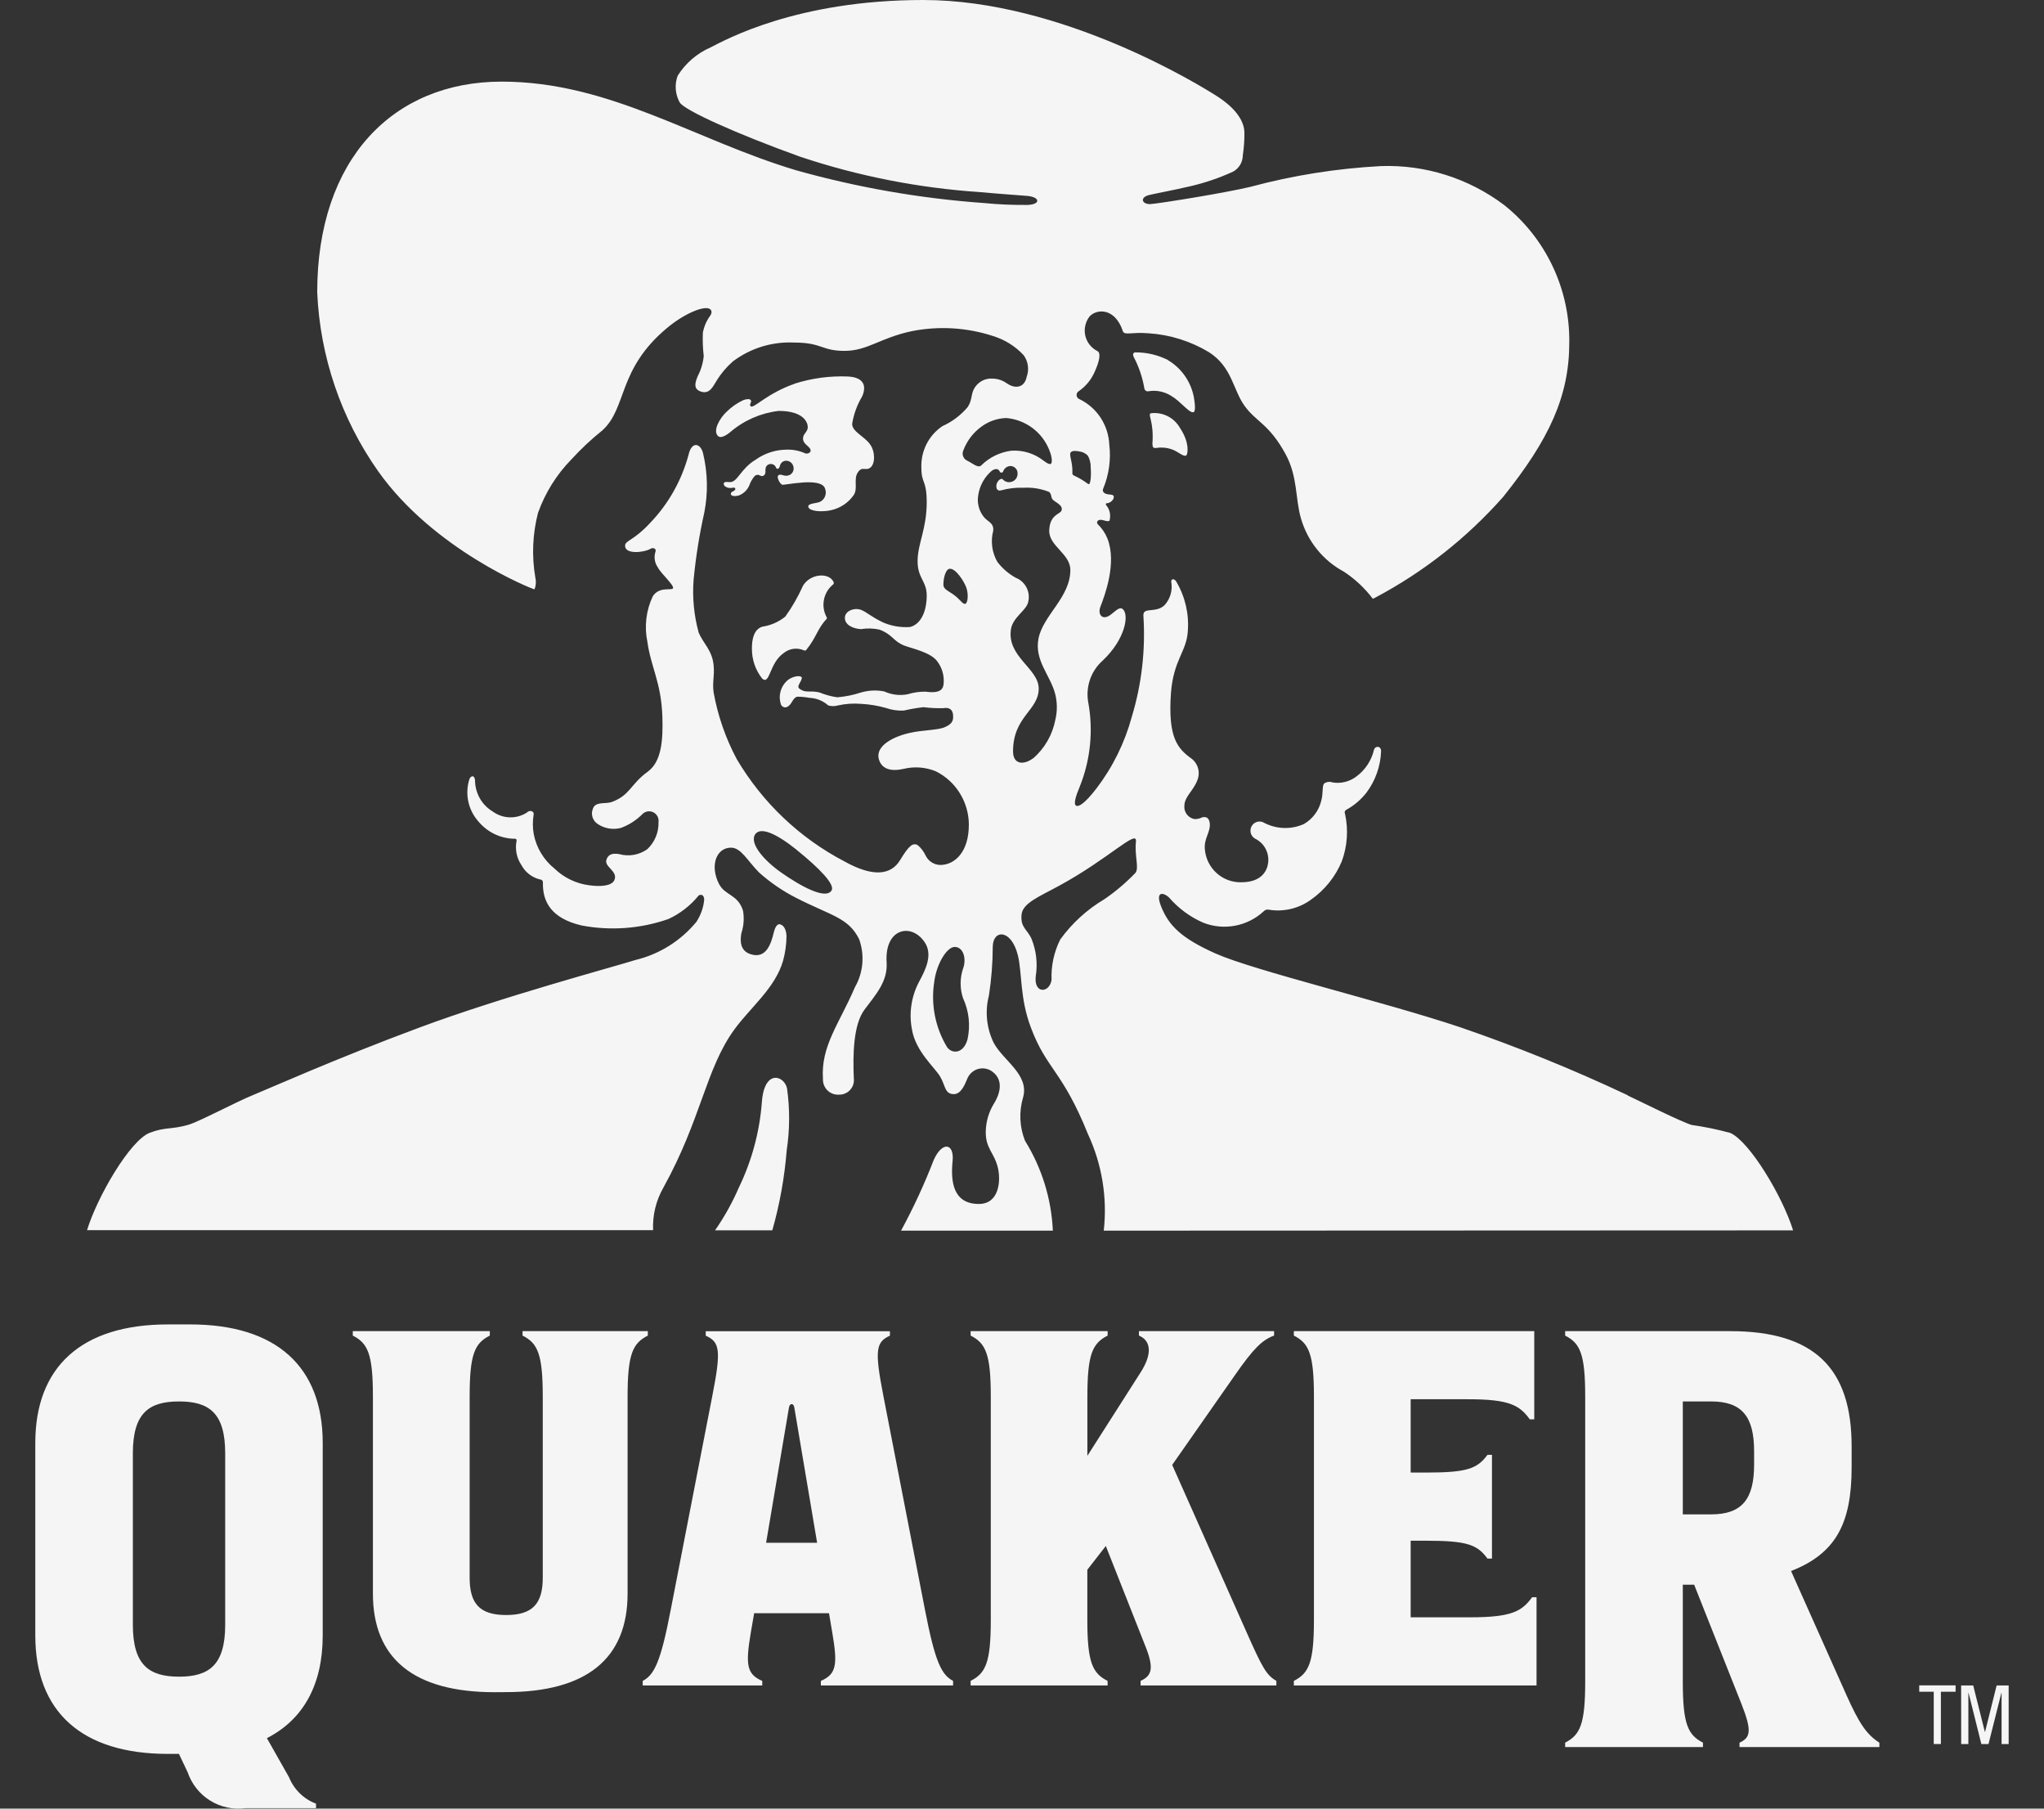 <svg width="52" height="46" viewBox="0 0 52 46" fill="none" xmlns="http://www.w3.org/2000/svg">
<rect x="0" y="0" width="52" height="46" fill="#333333" stroke="none"/>
<path d="M46.971 43.105L45.565 39.957C46.697 39.514 47.106 38.757 47.106 37.319V36.783C47.106 34.808 46.166 33.856 44.014 33.856H39.818V33.969C40.199 34.164 40.328 34.434 40.328 35.52V42.769C40.328 43.856 40.199 44.125 39.818 44.322V44.434H43.324V44.322C42.942 44.125 42.811 43.856 42.811 42.769V40.305H43.1L44.304 43.339C44.571 44.016 44.539 44.193 44.254 44.323V44.435H47.812V44.323C47.496 44.118 47.31 43.862 46.971 43.106M42.811 35.644H43.532C44.313 35.644 44.625 36.026 44.625 36.91V37.249C44.625 38.133 44.313 38.516 43.532 38.516H42.811V35.644ZM28.179 42.867H24.693V42.751C25.076 42.557 25.206 42.286 25.206 41.2V35.52C25.206 34.434 25.076 34.163 24.693 33.969V33.856H28.179V33.969C27.796 34.164 27.663 34.434 27.663 35.52V37.027L29.02 34.901C29.316 34.438 29.287 34.1 28.975 33.969V33.856H32.413V33.969C32.115 34.078 31.895 34.288 31.415 34.978L29.821 37.258L31.705 41.495C32.119 42.428 32.217 42.602 32.471 42.751V42.867H29.017V42.751C29.299 42.624 29.367 42.439 29.14 41.871L28.132 39.32L27.662 39.925V41.2C27.662 42.286 27.794 42.557 28.177 42.751L28.179 42.867ZM38.976 40.624H39.09V42.867H32.916V42.751C33.298 42.557 33.427 42.286 33.427 41.2V35.52C33.427 34.434 33.298 34.163 32.916 33.969V33.856H39.032V36.099H38.918C38.659 35.741 38.402 35.588 37.345 35.588H35.888V37.453H36.27C37.328 37.453 37.581 37.355 37.842 37.002H37.956V39.641H37.842C37.581 39.285 37.327 39.186 36.27 39.186H35.888V41.134H37.403C38.461 41.134 38.716 40.981 38.976 40.625M12.585 43.039C10.537 43.039 9.487 42.192 9.487 40.531V35.52C9.487 34.434 9.357 34.163 8.975 33.969V33.856H12.461V33.969C12.078 34.164 11.948 34.434 11.948 35.52V40.126C11.948 40.785 12.202 41.076 12.877 41.076C13.552 41.076 13.808 40.785 13.808 40.126V35.52C13.808 34.434 13.678 34.163 13.294 33.969V33.856H16.481V33.969C16.098 34.164 15.966 34.434 15.966 35.52V40.53C15.966 42.19 14.918 43.037 12.868 43.037L12.585 43.039ZM16.351 42.868H19.392V42.752C18.994 42.58 18.965 42.338 19.099 41.532L19.186 41.03H21.09L21.175 41.532C21.312 42.338 21.281 42.58 20.883 42.752V42.868H24.247V42.752C23.953 42.595 23.79 42.28 23.53 40.935L22.472 35.495C22.243 34.324 22.289 34.132 22.64 33.971V33.858H17.954V33.971C18.308 34.132 18.354 34.324 18.123 35.495L17.065 40.935C16.807 42.28 16.645 42.595 16.351 42.752L16.351 42.868ZM20.139 35.713C20.183 35.713 20.2 35.754 20.209 35.807L20.788 39.239H19.49L20.07 35.807C20.08 35.755 20.098 35.713 20.139 35.713ZM4.84 33.685H4.27C2.082 33.685 0.898 34.758 0.898 36.699V41.596C0.898 43.535 2.082 44.608 4.27 44.608H4.552L4.774 45.075C4.876 45.374 5.077 45.629 5.345 45.795C5.612 45.962 5.928 46.03 6.239 45.988H8.04V45.875C7.886 45.816 7.745 45.727 7.627 45.611C7.508 45.495 7.415 45.356 7.353 45.202L6.79 44.208C7.72 43.732 8.21 42.845 8.21 41.596V36.7C8.21 34.758 7.028 33.685 4.84 33.685M3.38 41.327V36.963C3.38 35.938 3.789 35.644 4.555 35.644C5.32 35.644 5.729 35.939 5.729 36.963V41.324C5.729 42.346 5.32 42.644 4.555 42.644C3.79 42.644 3.38 42.346 3.38 41.324" fill="#F5F5F5"/>
<path d="M49.377 44.357H49.195V43.027H48.826V42.865H49.751V43.027H49.377L49.377 44.357Z" fill="#F5F5F5"/>
<path d="M49.892 42.867H50.199L50.496 44.05H50.5L50.795 42.867H51.101V44.358H50.921V43.056H50.916L50.588 44.358H50.406L50.081 43.056H50.076V44.358H49.893L49.892 42.867Z" fill="#F5F5F5"/>
<path d="M29.706 9.156C29.876 9.255 30.024 9.39 30.138 9.552C30.253 9.713 30.332 9.898 30.37 10.092C30.393 10.223 30.43 10.468 30.359 10.485C30.251 10.507 30.032 10.206 29.806 10.075C29.63 9.96 29.418 9.916 29.212 9.952C29.19 9.956 29.168 9.951 29.15 9.938C29.131 9.926 29.119 9.907 29.114 9.885C29.067 9.603 28.975 9.329 28.841 9.077C28.82 9.029 28.815 8.979 28.872 8.962C29.161 8.959 29.447 9.024 29.706 9.153M29.319 11.299C29.319 11.371 29.341 11.405 29.413 11.393C29.544 11.372 29.679 11.383 29.806 11.427C29.974 11.483 30.095 11.618 30.172 11.587C30.222 11.569 30.271 11.262 30.025 10.894C29.953 10.763 29.844 10.656 29.712 10.588C29.579 10.52 29.43 10.492 29.282 10.51C29.182 10.54 29.364 10.695 29.317 11.298M20.222 9.758C19.512 10.004 19.179 10.395 19.101 10.335C19.045 10.292 19.13 10.233 19.104 10.184C19.078 10.136 18.994 10.148 18.916 10.174C18.758 10.247 18.613 10.347 18.488 10.469C18.308 10.637 18.122 10.961 18.271 11.094C18.321 11.14 18.428 11.114 18.584 10.985C18.931 10.689 19.357 10.504 19.809 10.451C20.429 10.451 20.548 10.731 20.55 10.861C20.554 10.959 20.457 11.032 20.441 11.088C20.389 11.249 20.519 11.305 20.593 11.39C20.668 11.476 20.59 11.55 20.494 11.534C20.345 11.465 20.182 11.432 20.019 11.436C19.734 11.437 19.457 11.526 19.225 11.691C18.834 11.925 18.763 12.276 18.561 12.262C18.516 12.26 18.426 12.242 18.413 12.294C18.4 12.346 18.464 12.399 18.546 12.409C18.582 12.414 18.618 12.412 18.653 12.403C18.698 12.392 18.725 12.435 18.694 12.467C18.663 12.498 18.581 12.511 18.594 12.569C18.601 12.624 18.709 12.625 18.79 12.604C18.85 12.582 18.905 12.548 18.952 12.504C18.999 12.46 19.036 12.406 19.062 12.347C19.092 12.259 19.139 12.177 19.2 12.107C19.219 12.089 19.243 12.079 19.268 12.077C19.293 12.075 19.318 12.082 19.34 12.096C19.358 12.107 19.38 12.111 19.401 12.107C19.423 12.102 19.441 12.089 19.454 12.071C19.488 12.024 19.464 11.948 19.478 11.907C19.483 11.877 19.499 11.85 19.523 11.831C19.546 11.812 19.575 11.801 19.606 11.802C19.634 11.8 19.662 11.807 19.686 11.822C19.71 11.837 19.729 11.86 19.739 11.886C19.764 11.945 19.818 11.94 19.843 11.842C19.852 11.804 19.875 11.77 19.907 11.748C19.939 11.725 19.978 11.715 20.017 11.719C20.064 11.723 20.108 11.745 20.14 11.781C20.172 11.816 20.19 11.862 20.19 11.909C20.192 11.952 20.179 11.995 20.152 12.029C20.126 12.062 20.088 12.086 20.047 12.094C19.959 12.116 19.918 12.075 19.858 12.073C19.849 12.071 19.84 12.071 19.831 12.073C19.822 12.076 19.814 12.08 19.806 12.086C19.799 12.092 19.794 12.099 19.79 12.108C19.786 12.116 19.784 12.126 19.784 12.135C19.795 12.209 19.832 12.277 19.889 12.326C19.919 12.342 20.124 12.292 20.444 12.27C20.618 12.26 20.953 12.255 20.994 12.44C21.016 12.503 21.013 12.571 20.986 12.632C20.96 12.693 20.912 12.741 20.852 12.768C20.757 12.805 20.528 12.8 20.567 12.902C20.605 13.005 20.906 13.025 21.119 12.981C21.365 12.934 21.583 12.791 21.725 12.583C21.828 12.408 21.709 12.184 21.824 12.014C21.939 11.844 22.018 11.99 22.145 11.891C22.271 11.791 22.267 11.47 22.127 11.291C21.983 11.094 21.679 10.978 21.679 10.781C21.719 10.532 21.806 10.293 21.936 10.078C22.051 9.805 21.969 9.597 21.572 9.576C21.115 9.557 20.658 9.618 20.221 9.756M20.421 14.914C20.299 15.184 20.151 15.441 19.979 15.681C19.81 15.819 19.607 15.908 19.392 15.939C19.183 16.008 19.129 16.243 19.129 16.49C19.125 16.77 19.218 17.042 19.392 17.261C19.589 17.43 19.568 16.87 19.933 16.613C20.005 16.553 20.092 16.515 20.185 16.502C20.277 16.49 20.371 16.504 20.456 16.542C20.466 16.548 20.479 16.549 20.49 16.545C20.502 16.541 20.511 16.534 20.517 16.523C20.762 16.224 20.802 15.979 21.024 15.748C21.032 15.741 21.036 15.732 21.037 15.722C21.037 15.712 21.034 15.702 21.028 15.694C20.956 15.56 20.932 15.405 20.961 15.256C20.989 15.106 21.068 14.971 21.184 14.874C21.221 14.849 21.218 14.812 21.192 14.775C21.056 14.554 20.594 14.597 20.419 14.913M20.264 21.611C19.737 21.19 19.363 21.038 19.223 21.205C19.044 21.425 19.413 21.869 19.877 22.194C20.34 22.519 21.006 22.899 21.157 22.645C21.242 22.493 20.854 22.089 20.264 21.613M24.501 25.392C24.418 25.146 24.418 24.879 24.501 24.632C24.586 24.412 24.525 24.094 24.295 24.084C24.08 24.078 23.822 24.538 23.769 24.962C23.676 25.541 23.792 26.134 24.095 26.635C24.222 26.809 24.512 26.805 24.614 26.434C24.691 26.084 24.652 25.718 24.502 25.392M27.282 12.018C27.278 12.032 27.28 12.047 27.285 12.06C27.291 12.073 27.301 12.084 27.314 12.091C27.442 12.149 27.564 12.221 27.677 12.306C27.762 12.377 27.759 11.987 27.748 11.884C27.75 11.782 27.725 11.681 27.677 11.591C27.618 11.529 27.539 11.49 27.453 11.481C27.382 11.469 27.282 11.451 27.234 11.511C27.198 11.596 27.291 11.753 27.282 12.018ZM24.581 14.939C24.533 14.802 24.322 14.456 24.163 14.466C24.062 14.469 24 14.691 24 14.872C24 14.981 24.122 15.03 24.228 15.102C24.441 15.248 24.482 15.37 24.556 15.358C24.613 15.347 24.651 15.141 24.582 14.939M24.963 11.837C25.171 11.631 25.441 11.5 25.73 11.463C26.022 11.444 26.312 11.532 26.544 11.713C26.637 11.785 26.702 11.818 26.736 11.795C26.771 11.771 26.771 11.633 26.695 11.448C26.606 11.223 26.457 11.028 26.264 10.884C26.07 10.74 25.841 10.653 25.602 10.632C25.378 10.638 25.161 10.712 24.979 10.843C24.766 10.994 24.602 11.206 24.509 11.451C24.488 11.495 24.484 11.545 24.498 11.591C24.511 11.638 24.541 11.678 24.582 11.703C24.735 11.777 24.881 11.916 24.963 11.838M26.287 19.286C26.577 19.032 26.775 18.688 26.848 18.308C26.901 18.088 26.899 17.859 26.842 17.641C26.714 17.165 26.313 16.796 26.419 16.243C26.536 15.646 27.23 15.195 27.23 14.496C27.23 14.082 26.68 13.887 26.693 13.491C26.706 13.086 26.968 13.081 27.004 12.988C27.058 12.845 26.838 12.776 26.777 12.701C26.733 12.645 26.755 12.558 26.684 12.509C26.481 12.429 26.264 12.393 26.047 12.405C25.85 12.397 25.652 12.42 25.462 12.473C25.442 12.48 25.42 12.48 25.4 12.471C25.38 12.462 25.364 12.446 25.356 12.426C25.346 12.393 25.345 12.357 25.352 12.323C25.359 12.289 25.375 12.257 25.397 12.23C25.437 12.182 25.491 12.159 25.521 12.203C25.548 12.229 25.582 12.248 25.618 12.257C25.654 12.267 25.692 12.266 25.729 12.256C25.776 12.244 25.817 12.216 25.846 12.177C25.875 12.137 25.89 12.089 25.887 12.04C25.888 12.016 25.884 11.991 25.875 11.969C25.866 11.946 25.852 11.925 25.835 11.908C25.819 11.89 25.798 11.876 25.776 11.867C25.753 11.857 25.729 11.852 25.705 11.852C25.663 11.854 25.622 11.869 25.588 11.895C25.555 11.921 25.53 11.957 25.517 11.998C25.512 12.006 25.506 12.012 25.497 12.016C25.49 12.02 25.481 12.022 25.472 12.021C25.463 12.02 25.454 12.017 25.447 12.011C25.44 12.005 25.435 11.998 25.432 11.989C25.425 11.973 25.414 11.959 25.399 11.948C25.385 11.938 25.368 11.931 25.351 11.93C25.302 11.93 25.245 11.948 25.164 12.036C25.018 12.185 24.921 12.377 24.888 12.585C24.87 12.68 24.872 12.779 24.895 12.874C24.917 12.968 24.959 13.057 25.018 13.134C25.112 13.268 25.289 13.287 25.268 13.499C25.198 13.766 25.235 14.05 25.372 14.289C25.498 14.455 25.657 14.593 25.84 14.694C25.957 14.739 26.053 14.826 26.112 14.937C26.171 15.049 26.188 15.178 26.16 15.301C26.12 15.529 25.761 15.693 25.717 16.015C25.62 16.707 26.425 17.004 26.425 17.513C26.425 18.072 25.772 18.217 25.772 19.112C25.772 19.443 26.042 19.466 26.284 19.285M28.899 21.401C28.932 21.08 28.215 21.836 26.952 22.524C26.449 22.8 26.016 22.966 25.989 23.262C25.956 23.59 26.131 23.631 26.242 23.877C26.364 24.178 26.401 24.507 26.35 24.828C26.297 25.283 26.697 25.265 26.752 24.924C26.737 24.566 26.814 24.21 26.975 23.891C27.276 23.477 27.657 23.13 28.096 22.87C28.384 22.673 28.651 22.446 28.892 22.194C28.979 22.055 28.861 21.766 28.899 21.403M41.413 27.864C41.794 28.043 42.779 28.537 43.04 28.613C43.371 28.659 43.698 28.727 44.02 28.815C44.514 29.035 45.353 30.437 45.617 31.293L28.08 31.3C28.174 30.461 28.035 29.613 27.68 28.849C27.025 27.224 26.628 27.202 26.23 26.145C25.938 25.383 26.006 24.725 25.892 24.286C25.724 23.626 25.263 23.636 25.256 24.077C25.255 24.494 25.222 24.91 25.158 25.322C25.054 25.724 25.098 26.15 25.28 26.523C25.526 26.982 26.197 27.333 26.025 27.921C25.92 28.281 25.938 28.666 26.077 29.015C26.504 29.702 26.748 30.49 26.785 31.3H22.923C23.239 30.717 23.518 30.115 23.757 29.496C23.971 29.024 24.277 29.072 24.235 29.524C24.181 30.055 24.247 30.621 24.902 30.621C25.418 30.621 25.461 30.042 25.391 29.719C25.301 29.317 25.069 29.216 25.078 28.776C25.084 28.521 25.158 28.273 25.293 28.057C25.391 27.9 25.581 27.496 25.24 27.251C25.19 27.215 25.133 27.191 25.072 27.18C25.012 27.168 24.95 27.171 24.89 27.186C24.831 27.202 24.776 27.23 24.729 27.27C24.681 27.31 24.643 27.359 24.617 27.415C24.564 27.533 24.468 27.828 24.266 27.828C24.03 27.828 24.056 27.612 23.915 27.377C23.774 27.142 23.299 26.746 23.202 26.191C23.119 25.776 23.183 25.346 23.38 24.973C23.543 24.669 23.746 24.276 23.516 23.953C23.182 23.468 22.499 23.605 22.556 24.481C22.587 24.966 22.271 25.306 21.994 25.678C21.709 26.058 21.695 26.82 21.721 27.423C21.728 27.477 21.723 27.532 21.707 27.583C21.69 27.635 21.663 27.682 21.626 27.722C21.59 27.762 21.545 27.793 21.495 27.813C21.445 27.834 21.392 27.843 21.338 27.841C21.285 27.844 21.232 27.836 21.182 27.817C21.132 27.798 21.087 27.768 21.049 27.731C21.011 27.693 20.982 27.648 20.962 27.598C20.943 27.548 20.934 27.494 20.936 27.441C20.878 26.602 21.357 26.028 21.748 25.111C21.854 24.927 21.918 24.723 21.937 24.511C21.956 24.3 21.928 24.087 21.857 23.887C21.583 23.338 21.156 23.295 20.262 22.84C19.918 22.666 19.598 22.447 19.31 22.19C19.011 21.886 18.853 21.562 18.601 21.559C18.223 21.556 18.052 22.017 18.294 22.486C18.45 22.782 18.769 22.743 18.902 23.16C18.936 23.351 18.922 23.549 18.861 23.734C18.831 23.904 18.812 24.176 19.091 24.267C19.494 24.402 19.62 23.996 19.688 23.703C19.718 23.586 19.77 23.498 19.835 23.507C19.929 23.522 20 23.625 20.009 23.805C20.007 24.018 19.978 24.229 19.922 24.434C19.719 25.135 19.098 25.614 18.685 26.18C17.953 27.184 17.845 28.456 16.877 30.205C16.689 30.534 16.598 30.909 16.615 31.288H2.214C2.477 30.433 3.308 29.004 3.811 28.81C4.201 28.661 4.354 28.733 4.791 28.608C5.058 28.532 6.028 28.016 6.419 27.859C6.81 27.701 8.544 26.924 10.677 26.132C12.811 25.339 15.604 24.594 16.17 24.415C16.776 24.269 17.318 23.929 17.716 23.447C17.827 23.279 17.895 23.086 17.915 22.885C17.915 22.779 17.853 22.73 17.775 22.775C17.567 23.031 17.304 23.236 17.005 23.374C16.295 23.622 15.533 23.678 14.795 23.538C14.025 23.357 13.8 22.936 13.812 22.446C13.813 22.436 13.811 22.426 13.808 22.417C13.805 22.407 13.8 22.398 13.793 22.391C13.786 22.384 13.778 22.378 13.769 22.374C13.759 22.37 13.75 22.368 13.74 22.368C13.639 22.344 13.544 22.299 13.462 22.235C13.38 22.172 13.312 22.091 13.263 21.999C13.204 21.911 13.162 21.811 13.142 21.707C13.121 21.602 13.12 21.495 13.141 21.39C13.152 21.329 13.105 21.328 13.06 21.332C12.887 21.325 12.717 21.282 12.562 21.204C12.408 21.126 12.271 21.016 12.161 20.881C12.035 20.736 11.949 20.561 11.911 20.373C11.873 20.184 11.885 19.989 11.945 19.806C11.995 19.712 12.09 19.712 12.086 19.892C12.094 20.043 12.139 20.19 12.216 20.32C12.293 20.449 12.401 20.558 12.53 20.636C12.655 20.729 12.804 20.781 12.959 20.788C13.114 20.794 13.267 20.753 13.399 20.67C13.484 20.581 13.595 20.642 13.576 20.716C13.548 20.884 13.549 21.054 13.58 21.221C13.647 21.564 13.834 21.872 14.105 22.09C14.349 22.326 14.662 22.476 14.998 22.517C15.257 22.553 15.56 22.541 15.63 22.385C15.73 22.157 15.37 22.052 15.427 21.869C15.473 21.717 15.596 21.698 15.752 21.723C15.873 21.757 16 21.763 16.124 21.742C16.248 21.72 16.365 21.671 16.468 21.598C16.561 21.51 16.634 21.404 16.684 21.285C16.733 21.167 16.756 21.04 16.753 20.911C16.759 20.862 16.751 20.811 16.729 20.767C16.706 20.723 16.671 20.686 16.627 20.663C16.584 20.639 16.534 20.63 16.485 20.636C16.436 20.642 16.389 20.663 16.353 20.696C16.197 20.855 16.009 20.978 15.801 21.056C15.7 21.083 15.595 21.088 15.492 21.071C15.389 21.054 15.29 21.015 15.204 20.956C15.169 20.933 15.139 20.904 15.115 20.869C15.092 20.835 15.075 20.796 15.067 20.755C15.058 20.714 15.057 20.672 15.065 20.631C15.073 20.59 15.088 20.55 15.111 20.515C15.204 20.389 15.427 20.452 15.571 20.395C16.036 20.219 16.036 19.949 16.477 19.628C16.827 19.375 16.871 18.837 16.851 18.223C16.822 17.358 16.559 16.967 16.47 16.326C16.388 15.934 16.436 15.527 16.607 15.166C16.77 14.912 17.075 15.024 17.119 14.966C17.17 14.897 16.809 14.584 16.733 14.427C16.694 14.371 16.668 14.306 16.658 14.239C16.648 14.171 16.653 14.102 16.674 14.037C16.704 13.966 16.633 13.907 16.536 13.964C16.389 14.05 15.885 14.112 15.903 13.87C15.912 13.747 16.139 13.735 16.531 13.309C17 12.824 17.338 12.227 17.515 11.574C17.596 11.21 17.821 11.273 17.885 11.524C18.004 12.02 18.016 12.535 17.918 13.035C17.792 13.597 17.702 14.165 17.646 14.738C17.61 15.193 17.654 15.651 17.775 16.091C17.889 16.362 18.122 16.542 18.155 16.924C18.181 17.222 18.117 17.336 18.155 17.613C18.262 18.205 18.46 18.777 18.743 19.307C19.397 20.414 20.346 21.315 21.481 21.908C22.218 22.32 22.67 22.252 22.898 21.877C23.128 21.497 23.225 21.429 23.348 21.496C23.435 21.57 23.504 21.662 23.552 21.767C23.592 21.847 23.657 21.913 23.737 21.953C23.817 21.994 23.908 22.009 23.997 21.994C24.281 21.961 24.648 21.69 24.648 20.969C24.646 20.687 24.566 20.411 24.417 20.172C24.269 19.933 24.057 19.741 23.806 19.616C23.546 19.511 23.261 19.489 22.988 19.555C22.755 19.609 22.447 19.612 22.36 19.315C22.258 18.963 22.744 18.724 23.174 18.634C23.462 18.571 23.842 18.569 24.011 18.505C24.189 18.433 24.245 18.36 24.248 18.247C24.258 18.001 24.1 17.993 24.001 18.011C23.831 18.016 23.661 18.008 23.492 17.986C23.325 18.006 23.158 18.034 22.993 18.072C22.839 18.08 22.684 18.058 22.538 18.006C22.334 17.948 22.124 17.913 21.913 17.902C21.714 17.885 21.515 17.898 21.32 17.941C21.239 17.966 21.151 17.966 21.07 17.941C20.938 17.824 20.771 17.756 20.595 17.749C20.492 17.73 20.387 17.719 20.281 17.72C20.166 17.749 20.154 17.901 20.049 17.965C20.033 17.978 20.014 17.986 19.993 17.99C19.973 17.993 19.953 17.99 19.933 17.983C19.914 17.976 19.898 17.963 19.885 17.948C19.872 17.932 19.863 17.913 19.86 17.892C19.828 17.781 19.83 17.662 19.868 17.552C19.905 17.442 19.975 17.346 20.068 17.277C20.243 17.167 20.406 17.186 20.398 17.243C20.39 17.342 20.259 17.451 20.333 17.511C20.492 17.64 20.606 17.552 20.849 17.612C20.994 17.671 21.145 17.713 21.3 17.735C21.506 17.718 21.709 17.677 21.906 17.612C22.098 17.556 22.3 17.547 22.496 17.586C22.682 17.671 22.889 17.697 23.089 17.658C23.24 17.611 23.396 17.589 23.553 17.592C23.947 17.647 24.003 17.51 24.008 17.363C24.02 17.168 23.962 16.976 23.845 16.821C23.682 16.591 23.183 16.488 23.012 16.422C22.717 16.308 22.727 16.151 22.377 16.014C22.221 15.98 22.059 15.976 21.901 16.001C21.687 15.987 21.494 15.89 21.494 15.714C21.494 15.538 21.734 15.447 21.905 15.511C22.052 15.568 22.149 15.679 22.462 15.829C22.679 15.924 22.916 15.964 23.153 15.947C23.443 15.871 23.576 15.526 23.576 15.146C23.576 14.773 23.344 14.715 23.344 14.271C23.344 13.827 23.576 13.457 23.576 12.775C23.576 12.201 23.44 12.305 23.44 11.899C23.431 11.691 23.476 11.483 23.57 11.297C23.664 11.111 23.804 10.953 23.977 10.837C24.223 10.727 24.441 10.563 24.616 10.356C24.729 10.192 24.702 10.046 24.771 9.905C24.815 9.817 24.884 9.743 24.968 9.694C25.053 9.645 25.151 9.622 25.249 9.629C25.377 9.631 25.501 9.671 25.606 9.744C25.836 9.908 26.066 9.852 26.118 9.587C26.152 9.495 26.163 9.397 26.149 9.3C26.136 9.203 26.099 9.111 26.041 9.033C25.83 8.806 25.563 8.639 25.268 8.548C24.602 8.33 23.892 8.286 23.204 8.421C22.39 8.591 22.074 8.924 21.486 8.924C20.89 8.924 20.925 8.712 20.193 8.712C19.637 8.687 19.089 8.857 18.644 9.193C18.483 9.334 18.344 9.498 18.232 9.681C18.141 9.819 18.06 10.036 17.83 9.959C17.712 9.918 17.627 9.842 17.754 9.559C17.835 9.403 17.886 9.232 17.903 9.056C17.88 8.859 17.873 8.659 17.881 8.461C17.91 8.305 17.974 8.157 18.068 8.03C18.134 7.931 18.089 7.869 18.044 7.851C17.89 7.78 17.41 7.974 16.968 8.343C15.701 9.401 15.96 10.377 15.32 10.95C15.039 11.175 14.776 11.422 14.533 11.688C14.156 12.074 13.867 12.538 13.686 13.048C13.549 13.582 13.525 14.139 13.618 14.683C13.643 14.784 13.636 14.891 13.599 14.989C13.528 14.98 11.028 13.98 9.616 11.979C8.678 10.646 8.141 9.069 8.07 7.436C8.07 4.04 10.005 2.076 12.762 2.076C15.52 2.076 17.667 3.561 20.265 4.334C21.824 4.771 23.422 5.049 25.035 5.164C25.404 5.201 25.775 5.216 26.145 5.212C26.48 5.198 26.46 5.013 26.139 4.983C25.879 4.961 25.438 4.933 24.919 4.885C23.368 4.781 21.837 4.48 20.362 3.988C18.722 3.398 17.414 2.804 17.293 2.607C17.235 2.504 17.201 2.389 17.192 2.272C17.183 2.154 17.199 2.035 17.241 1.925C17.441 1.606 17.733 1.356 18.076 1.206C18.451 1.017 20.263 0 23.488 0C27.02 0 30.536 2.173 30.97 2.453C31.441 2.756 31.658 3.085 31.658 3.38C31.66 3.572 31.646 3.764 31.617 3.954C31.616 4.038 31.593 4.12 31.55 4.192C31.507 4.264 31.446 4.323 31.373 4.364C31.013 4.53 30.636 4.657 30.25 4.744C29.918 4.824 29.291 4.94 29.2 4.97C28.996 5.036 29.058 5.203 29.276 5.19C29.566 5.165 31.179 4.903 31.807 4.753C32.895 4.46 34.011 4.283 35.137 4.224C36.26 4.186 37.362 4.535 38.263 5.212C38.787 5.628 39.209 6.16 39.497 6.767C39.785 7.373 39.931 8.038 39.923 8.711C39.923 10.08 39.41 11.179 38.244 12.634C37.32 13.68 36.217 14.549 34.986 15.2C34.968 15.21 34.938 15.223 34.925 15.229C34.72 14.958 34.471 14.725 34.188 14.539C33.926 14.399 33.694 14.207 33.507 13.974C33.319 13.742 33.18 13.474 33.097 13.186C32.951 12.688 33.016 12.116 32.705 11.55C32.286 10.781 31.968 10.741 31.667 10.329C31.366 9.918 31.35 9.338 30.757 8.958C30.291 8.677 29.765 8.512 29.223 8.477C28.786 8.44 28.607 8.538 28.566 8.423C28.368 7.828 27.909 7.849 27.722 8.045C27.668 8.113 27.63 8.191 27.611 8.276C27.591 8.36 27.591 8.448 27.609 8.533C27.628 8.617 27.665 8.697 27.718 8.765C27.771 8.833 27.838 8.889 27.915 8.927C28.02 8.974 27.96 9.214 27.854 9.445C27.768 9.65 27.625 9.825 27.443 9.95C27.425 9.961 27.41 9.976 27.401 9.995C27.391 10.014 27.387 10.035 27.389 10.056C27.391 10.077 27.399 10.097 27.411 10.114C27.424 10.131 27.441 10.143 27.46 10.151C27.68 10.257 27.866 10.42 28 10.624C28.134 10.829 28.21 11.066 28.221 11.31C28.266 11.688 28.213 12.072 28.067 12.424C28.042 12.477 28.061 12.531 28.134 12.559C28.219 12.589 28.326 12.566 28.335 12.626C28.347 12.716 28.231 12.797 28.172 12.797C28.142 12.797 28.117 12.811 28.142 12.848C28.187 12.902 28.218 12.965 28.233 13.034C28.247 13.102 28.245 13.173 28.227 13.24C28.168 13.3 28.006 13.165 27.924 13.25C27.915 13.261 27.91 13.275 27.91 13.289C27.91 13.304 27.915 13.318 27.924 13.329C28.033 13.434 28.119 13.56 28.175 13.701C28.416 14.321 28.107 15.139 27.998 15.423C27.914 15.628 28.046 15.796 28.259 15.632C28.393 15.532 28.486 15.417 28.57 15.498C28.727 15.647 28.626 16.259 28.055 16.799C27.908 16.928 27.797 17.093 27.732 17.278C27.667 17.464 27.65 17.663 27.684 17.856C27.818 18.579 27.743 19.325 27.469 20.007C27.366 20.25 27.307 20.451 27.375 20.49C27.442 20.529 27.599 20.436 27.898 20.048C28.31 19.507 28.614 18.89 28.793 18.232C29.046 17.398 29.145 16.523 29.088 15.653C29.081 15.427 29.403 15.607 29.627 15.391C29.7 15.311 29.753 15.215 29.782 15.111C29.811 15.007 29.816 14.897 29.796 14.791C29.796 14.709 29.888 14.719 29.926 14.795C30.151 15.175 30.253 15.616 30.218 16.057C30.186 16.578 29.852 16.781 29.789 17.634C29.71 18.769 29.959 19.045 30.329 19.306C30.406 19.371 30.46 19.459 30.484 19.556C30.507 19.654 30.498 19.758 30.459 19.85C30.352 20.122 30.137 20.26 30.131 20.488C30.122 20.567 30.144 20.647 30.192 20.711C30.239 20.774 30.309 20.818 30.387 20.832C30.456 20.835 30.524 20.819 30.586 20.787C30.737 20.752 30.768 20.867 30.777 20.943C30.799 21.162 30.628 21.322 30.651 21.594C30.669 21.831 30.778 22.051 30.953 22.208C31.13 22.366 31.359 22.449 31.594 22.439C32.094 22.435 32.237 22.148 32.262 21.945C32.278 21.82 32.254 21.694 32.195 21.583C32.135 21.473 32.042 21.384 31.93 21.33C31.878 21.301 31.84 21.253 31.822 21.196C31.805 21.139 31.81 21.078 31.836 21.024C31.862 20.971 31.907 20.93 31.962 20.909C32.018 20.888 32.079 20.889 32.133 20.913C32.291 21 32.467 21.05 32.647 21.058C32.827 21.066 33.007 21.032 33.171 20.958C33.279 20.896 33.374 20.813 33.449 20.713C33.525 20.614 33.579 20.5 33.61 20.378C33.671 20.157 33.627 20 33.687 19.927C33.718 19.906 33.754 19.892 33.791 19.887C33.828 19.883 33.866 19.887 33.901 19.9C34.009 19.918 34.119 19.913 34.224 19.886C34.33 19.859 34.429 19.81 34.515 19.743C34.734 19.579 34.889 19.343 34.953 19.076C34.979 18.964 35.14 18.96 35.135 19.112C35.12 19.49 34.991 19.854 34.766 20.156C34.624 20.339 34.446 20.49 34.243 20.6C34.228 20.61 34.216 20.626 34.211 20.645C34.206 20.663 34.209 20.683 34.218 20.7C34.306 21.101 34.278 21.52 34.136 21.906C33.973 22.298 33.702 22.636 33.356 22.879C33.063 23.094 32.701 23.189 32.341 23.146C32.262 23.135 32.212 23.113 32.142 23.184C31.938 23.37 31.687 23.495 31.416 23.545C31.146 23.595 30.867 23.568 30.611 23.468C30.277 23.322 29.98 23.103 29.741 22.827C29.612 22.701 29.385 22.65 29.533 23.038C29.728 23.543 30.058 23.864 30.919 24.249C31.913 24.692 35.194 25.472 37.148 26.127C38.598 26.624 40.02 27.201 41.407 27.855M19.381 28.045C19.323 28.794 19.125 29.525 18.798 30.201C18.633 30.583 18.43 30.948 18.192 31.291H19.648C19.837 30.627 19.959 29.945 20.014 29.257C20.093 28.736 20.096 28.206 20.023 27.684C19.956 27.356 19.439 27.175 19.381 28.045Z" fill="#F5F5F5"/>
</svg>
